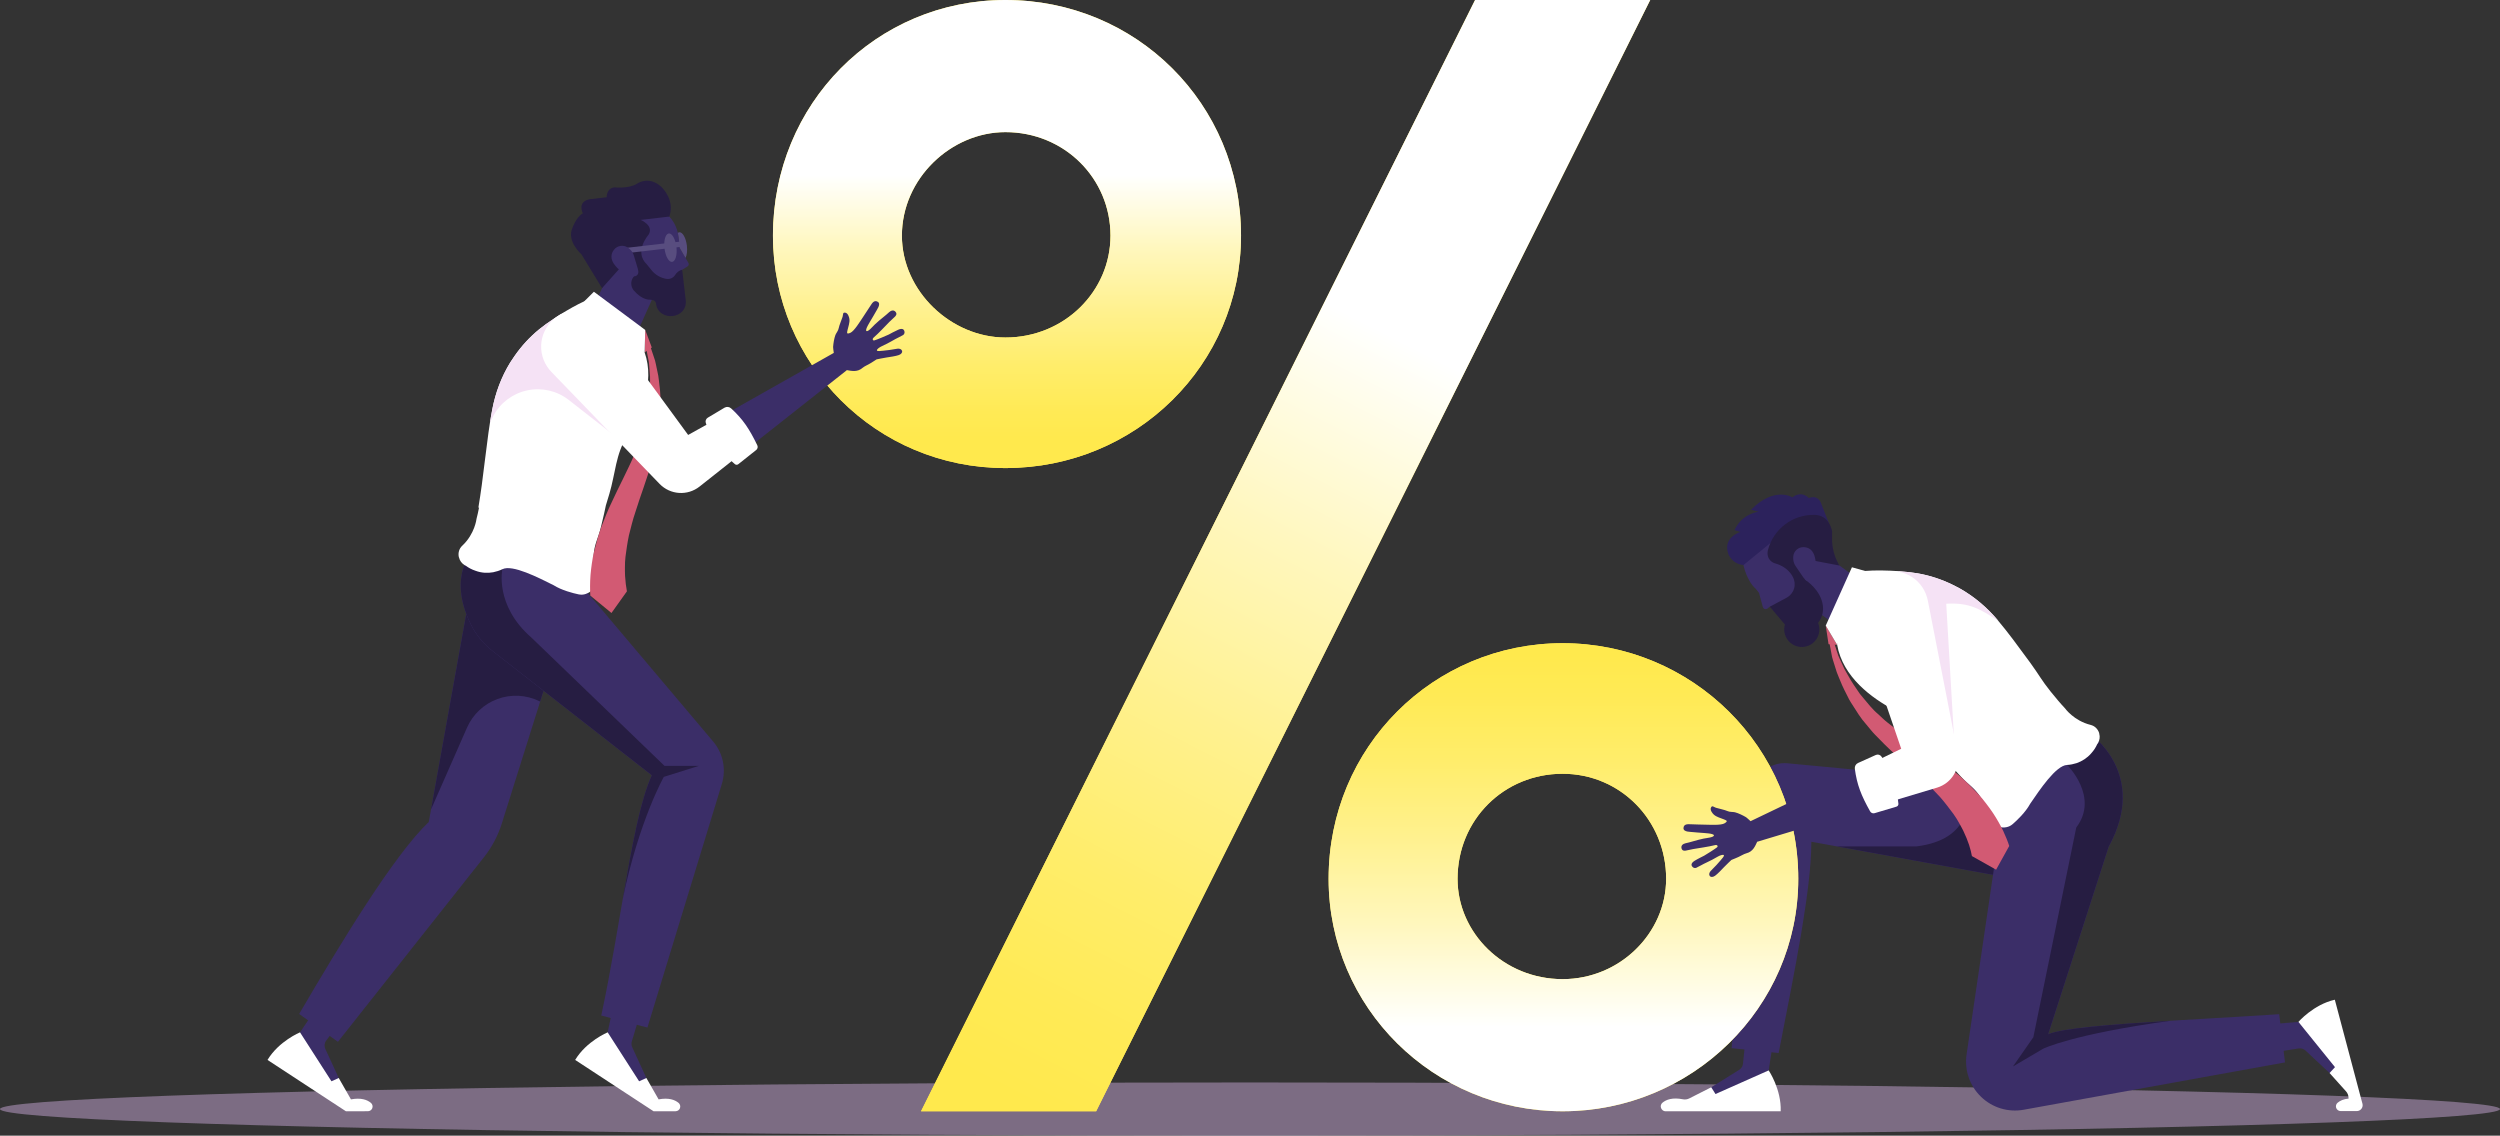 <?xml version="1.0" encoding="utf-8"?>
<!-- Generator: Adobe Illustrator 16.0.0, SVG Export Plug-In . SVG Version: 6.00 Build 0)  -->
<!DOCTYPE svg PUBLIC "-//W3C//DTD SVG 1.1//EN" "http://www.w3.org/Graphics/SVG/1.1/DTD/svg11.dtd">
<svg version="1.1" id="Layer_1" xmlns="http://www.w3.org/2000/svg" xmlns:xlink="http://www.w3.org/1999/xlink" x="0px" y="0px"
	 width="1813.9px" height="823.99px" viewBox="0 0 1813.9 823.99" style="enable-background:new 0 0 1813.9 823.99;"
	 xml:space="preserve">
<rect x="0" y="0" width="1813.9" height="823.99" fill="#333333" stroke="none"/>
<ellipse style="opacity:0.5;fill:#C6A7D4;" cx="906.95" cy="804.69" rx="906.95" ry="19.3"/>
<g>
	<path style="fill:#3B2E68;" d="M1272.99,691.18l22.86,3.21l-12.57,82.25l-34.79,21.89l-10.86,0.02l3.97-9.68l20.27-12.64
		c1.56-0.97,2.58-2.61,2.77-4.43L1272.99,691.18z"/>
	<path style="fill:#FFFFFF;" d="M1283.28,776.64c0,0,9.3,13.69,8.72,29.67h-83.61c-1.44,0-2.73-1.06-3.22-2.41
		c-0.49-1.35-0.09-2.88,1.02-3.8c2.73-2.28,7.3-4,14.86-2.5c1.56,0.31,3.19,0.09,4.61-0.63l15.95-8.09l3.08,4.91L1283.28,776.64z"/>
</g>
<path style="fill:#3B2E68;" d="M1491.46,572.24l-13.22,68.39l-145.47-26.5l-18.54-3.38c0,34.2-11.44,90.5-23.71,153.27l-34.15-3.51
	l16.02-186.27c0.51-5.96,3.39-11.48,7.99-15.32c4.6-3.84,10.56-5.68,16.52-5.12l130.21,12.35L1491.46,572.24z"/>
<path style="fill:#261D42;" d="M1491.46,572.24l-13.22,68.39l-145.47-26.5h57.64c39.28-4.82,39.68-32.54,36.7-47.98L1491.46,572.24z
	"/>
<path style="fill:#3B2E68;" d="M1657.91,770.84l-52.35,9.48l-137.21,24.86c-11.28,2.07-22.91-1.47-31.12-9.52
	c-8.25-8.01-12.07-19.52-10.32-30.88l25.17-170.92l47.49-45.5l16.77-16.05c0,0,42.83,28.96,13.63,82.03l-43.89,136.06
	c15.94-6.97,98.6-9.96,167.61-14.54L1657.91,770.84z"/>
<path style="fill:#261D42;" d="M1575,740.61c-42.67,2.62-78.93,5.42-88.92,9.79l43.89-136.06c29.2-53.07-13.63-82.03-13.63-82.03
	l-16.77,16.05l0.24,6.65c0,0,23.58,23.19,6.65,45.38l-31.15,152.18l-14.79,21.23l21.87-12.87
	C1482.4,760.95,1502.93,750.51,1575,740.61z"/>
<g>
	<path style="fill:#3B2E68;" d="M278.59,699.65l-18.46-13.18l-42.46,62.56l17.03,37.4l9.06,5.99l2-10.27l-9.72-21.11
		c-0.92-1.99-0.66-4.33,0.66-6.07L278.59,699.65z"/>
	<path style="fill:#FFFFFF;" d="M269.12,800.2c-2.69-2.24-7.16-3.91-14.48-2.54l-8.87-15.51l-5.27,2.39l-22.82-35.52
		c0,0-15.32,6.33-23.58,20.02l36.93,24.19L251,806.3l15.47-0.04h0.45c1.44,0,2.73-0.91,3.22-2.24
		C270.64,802.66,270.22,801.15,269.12,800.2z"/>
</g>
<path style="fill:#3B2E68;" d="M411.46,446.81l-12.22,38.88l-7.33,23.35l-27.83,88.51c-2.77,8.82-7.13,17.06-12.87,24.32
	L245.19,755.89l-28.12-20.21c29.75-50.91,68.8-115.36,94.03-139.29l1.64-9.1l28.2-156.75l15.99,3.69L411.46,446.81z"/>
<path style="fill:#261D42;" d="M399.23,485.69l-7.33,23.35c-0.22-0.11-0.44-0.22-0.66-0.33c-9.47-4.61-20.4-5.17-30.29-1.54
	c-9.88,3.63-17.86,11.13-22.1,20.77l-26.11,59.35l28.2-156.75l15.99,3.69L399.23,485.69z"/>
<g>
	<path style="fill:#3B2E68;" d="M478.42,688.97l-23.38-6.32l-14.15,66.37l17.03,37.4l9.06,5.99l2-10.27l-10.27-22.3
		c-0.6-1.31-0.71-2.81-0.29-4.19L478.42,688.97z"/>
	<path style="fill:#FFFFFF;" d="M492.34,800.2c-2.69-2.24-7.16-3.91-14.48-2.54l-8.87-15.51l-5.27,2.39l-22.82-35.52
		c0,0-15.32,6.33-23.58,20.02l36.93,24.19l19.98,13.08l15.47-0.04h0.45c1.44,0,2.73-0.91,3.22-2.24
		C493.86,802.66,493.44,801.15,492.34,800.2z"/>
</g>
<path style="fill:#3B2E68;" d="M523.77,568.7l-42.39,138.72l-11.63,38.13l-33.5-8.72c14.38-66.81,22.59-143.9,36.69-174.3
	L357.47,472.4c-6.73-5.26-12.11-11.79-15.86-19.4c-18.05-36.33,2.91-55.58,2.91-55.58l4.74,1.51l6.17,2.35l68.69,26.21l93.35,110.56
	C524.64,546.54,526.99,558.06,523.77,568.7z"/>
<path style="fill:#261D42;" d="M451.84,652.28c6.62-38.29,12.85-72,21.09-89.76L357.47,472.4c-6.73-5.26-12.11-11.79-15.86-19.4
	c-18.05-36.33,2.91-55.58,2.91-55.58l4.74,1.51l6.17,2.35l9.08,11.71c0,0-5.86,26.13,21,49.56l96.65,93.15h24.86l-25.38,7.97
	C481.65,563.68,463.67,595.39,451.84,652.28z"/>
<path style="fill:#3B2E68;" d="M1587.75,773.48l-3.07-25.06l82.96-6.98l30.14,27.94l2.83,10.49l-10.38-1.33l-17.45-16.31
	c-1.34-1.25-3.18-1.82-5-1.53L1587.75,773.48z"/>
<path style="fill:#FFFFFF;" d="M1713.25,797.66l-19.2-72.31c-15.58,3.55-26.41,16.1-26.41,16.1l26.53,32.83l-3.94,4.26l11.95,13.31
	c1.08,1.2,1.71,2.71,1.79,4.3c0.04,0.32,0.04,0.64,0.08,0.96c-3.63,0.28-6.22,1.51-7.97,2.99c-1.12,0.92-1.51,2.43-1.04,3.78
	c0.52,1.36,1.79,2.27,3.23,2.27h8.53l3.15,0.01c1.33,0.01,2.58-0.61,3.4-1.66s1.09-2.42,0.75-3.71L1713.25,797.66z"/>
<path style="fill:#FFE94D;" d="M1197.32,0l-402,806.3H668.26l402-806.3H1197.32z"/>
<linearGradient id="SVGID_1_" gradientUnits="userSpaceOnUse" x1="732.802" y1="793.6" x2="1013.335" y2="245.892">
	<stop  offset="0" style="stop-color:#FFE94D"/>
	<stop  offset="0.111" style="stop-color:#FFEA55"/>
	<stop  offset="0.281" style="stop-color:#FFED6A"/>
	<stop  offset="0.489" style="stop-color:#FFF18E"/>
	<stop  offset="0.728" style="stop-color:#FFF7BE"/>
	<stop  offset="0.989" style="stop-color:#FFFFFC"/>
	<stop  offset="1" style="stop-color:#FFFFFF"/>
</linearGradient>
<path style="fill:url(#SVGID_1_);" d="M1197.32,0l-402,806.3H668.26l402-806.3H1197.32z"/>
<path style="fill:#FFE94D;" d="M1133.79,466.68c-93.57,0-169.81,75.08-169.81,170.96c0,93.57,76.24,168.65,169.81,168.65
	c93.57,0,170.96-75.09,170.96-168.65C1304.75,541.77,1227.35,466.68,1133.79,466.68z M1133.79,710.42
	c-42.74,0-76.24-33.5-76.24-72.77c0-42.74,33.5-76.24,76.24-76.24c41.59,0,75.09,33.5,75.09,76.24
	C1208.87,676.92,1175.37,710.42,1133.79,710.42z"/>
<linearGradient id="SVGID_2_" gradientUnits="userSpaceOnUse" x1="1134.362" y1="474.782" x2="1134.362" y2="745.004">
	<stop  offset="0" style="stop-color:#FFE94D"/>
	<stop  offset="0.111" style="stop-color:#FFEA55"/>
	<stop  offset="0.281" style="stop-color:#FFED6A"/>
	<stop  offset="0.489" style="stop-color:#FFF18E"/>
	<stop  offset="0.728" style="stop-color:#FFF7BE"/>
	<stop  offset="0.989" style="stop-color:#FFFFFC"/>
	<stop  offset="1" style="stop-color:#FFFFFF"/>
</linearGradient>
<path style="fill:url(#SVGID_2_);" d="M1133.79,466.68c-93.57,0-169.81,75.08-169.81,170.96c0,93.57,76.24,168.65,169.81,168.65
	c93.57,0,170.96-75.09,170.96-168.65C1304.75,541.77,1227.35,466.68,1133.79,466.68z M1133.79,710.42
	c-42.74,0-76.24-33.5-76.24-72.77c0-42.74,33.5-76.24,76.24-76.24c41.59,0,75.09,33.5,75.09,76.24
	C1208.87,676.92,1175.37,710.42,1133.79,710.42z"/>
<path style="fill:#FFE94D;" d="M729.48,0c-93.57,0-168.66,75.08-168.66,170.96c0,93.57,75.09,168.65,168.66,168.65
	c94.72,0,170.96-75.09,170.96-168.65C900.44,75.08,824.2,0,729.48,0z M729.48,244.89c-39.28,0-75.09-33.5-75.09-73.93
	c0-41.59,35.81-75.09,75.09-75.09c42.74,0,76.24,33.5,76.24,75.09C805.72,211.39,772.22,244.89,729.48,244.89z"/>
<linearGradient id="SVGID_3_" gradientUnits="userSpaceOnUse" x1="730.634" y1="320.406" x2="730.634" y2="127.232">
	<stop  offset="0" style="stop-color:#FFE94D"/>
	<stop  offset="0.111" style="stop-color:#FFEA55"/>
	<stop  offset="0.281" style="stop-color:#FFED6A"/>
	<stop  offset="0.489" style="stop-color:#FFF18E"/>
	<stop  offset="0.728" style="stop-color:#FFF7BE"/>
	<stop  offset="0.989" style="stop-color:#FFFFFC"/>
	<stop  offset="1" style="stop-color:#FFFFFF"/>
</linearGradient>
<path style="fill:url(#SVGID_3_);" d="M729.48,0c-93.57,0-168.66,75.08-168.66,170.96c0,93.57,75.09,168.65,168.66,168.65
	c94.72,0,170.96-75.09,170.96-168.65C900.44,75.08,824.2,0,729.48,0z M729.48,244.89c-39.28,0-75.09-33.5-75.09-73.93
	c0-41.59,35.81-75.09,75.09-75.09c42.74,0,76.24,33.5,76.24,75.09C805.72,211.39,772.22,244.89,729.48,244.89z"/>
<g>
	<polygon style="fill:#3B2E68;" points="442.95,195.71 429.97,224.14 461.05,244.01 479.87,202.23 473.6,194.75 463.28,180.15 
		445.28,188.94 	"/>
</g>
<polygon style="fill:#D25A73;" points="468.15,239.39 472.92,252.13 467.71,255.63 "/>
<g>
	<path style="fill:#3B2E68;" d="M485.62,157.15c5.16,5.39,7.07,12.43,7.26,20.89l0.2,1.7l6.36,10.93c0.54,0.93,0.25,2.12-0.67,2.69
		l-3.83,2.38l-2.86,16.9l-14.09-2.5l-18.82-26.51l-4.97-20.76l3.89-9.42l16.19-1.88L485.62,157.15z"/>
	<path style="fill:#261D42;" d="M489.8,199.57c-1.32,2.08-3.75,3.17-6.24,2.77c-4.25-0.68-8.09-2.9-10.8-6.25l-3.45-4.27
		c-9.7-9.22,1.29-21.54,1.29-21.54c4.05-6.68-5.73-10.72-5.73-10.72l20.77-2.42c4.4-12.59-5.98-21.73-5.98-21.73
		c-9.24-8.24-17.5-2.1-17.5-2.1c-6.11,3.82-16.6,2.62-16.6,2.62c-5.75,1.01-5.37,7.18-5.37,7.18l-12.6,1.47
		c-9.07,2.09-4.68,10.21-4.68,10.21c-4.87,2.64-7.7,10.9-7.7,10.9c-4.08,9.45,6.69,18.89,6.69,18.89l14.93,24.49l16.6-18.56
		l6.09,0.04l0.47,9.95l-0.28,0.35c-2.34,2.96-2.24,7.16,0.24,10.01c6.26,7.21,11.67,6.58,11.67,6.58l1.89,0.26
		c1.29,0.17,2.29,1.2,2.44,2.49c1.58,13.54,23.22,11.65,21.57-2.51l-0.95-8.19l-0.59-5.11l-1.01-8.64
		C492.51,196.2,490.85,197.91,489.8,199.57z"/>
	<path style="fill:#584D7F;" d="M451.05,180.24l30.92-3.6c0.15-4.02,1.4-7.03,3.27-7.25c1.87-0.22,3.78,2.43,4.85,6.31l2.67-0.31
		c-0.16-2.25-0.46-4.39-0.94-6.41c0.32-0.24,0.65-0.42,1.02-0.47c2.4-0.28,4.88,4.11,5.54,9.8c0.42,3.62,0,6.88-0.97,8.85
		l-4.31-7.41l-0.06-0.54l-2.22,0.26c0.59,5.57-0.8,10.26-3.16,10.54s-4.79-3.97-5.49-9.53l-30.65,3.57L451.05,180.24z"/>
	<path style="fill:#3B2E68;" d="M455.41,179.57c-3.23-2.13-7.53-1.42-9.92,1.62c-1.9,2.43-3.42,6.56,1.18,11.89
		c0,0,6.82,8.18,13.29,7.42c0,0,4.51,0.17,2.81-5.5l-2.86-9.57c-0.47-1.58-1.33-3.03-2.49-4.2
		C456.85,180.67,456.18,180.08,455.41,179.57z"/>
</g>
<polygon style="fill:#FFFFFF;" points="430.91,211.68 423.82,218.73 467.72,255.61 468.15,239.39 "/>
<path style="fill:#FFFFFF;" d="M454.93,316.57c-8.18,12.68-8.45,27.18-12.77,41.64l-2.59,8.6c-0.36,2.32-1.99,8.95-3.57,15.66
	c-2.24,9.13-4.8,11.88-5.34,21.23c-0.05,0.26-0.15,1.97-0.38,4.09c-0.37,4.09-0.11,8.28,0.72,12.28c0.79,3.84,0.31,8.72-5.96,10.87
	c-1.71,0.59-3.49,0.69-5.27,0.3c-3.97-0.83-12.25-2.93-18.14-6.66c-10.89-5.42-29.89-15.24-37.15-11.57
	c-2.15,1.06-4.41,1.73-6.64,2.19c-4.11,0.76-8.54,0.5-12.61-1c-3.13-1.02-5.4-2.35-7.14-3.65c-0.41-0.17-0.75-0.33-1.1-0.55
	c-1.9-1.26-3.39-3.12-3.9-5.35c-0.17-0.3-0.19-0.52-0.19-0.52c-0.66-3.01,0.26-6.16,2.53-8.22c9.16-8.59,10.32-19.51,10.32-19.51
	c0.66-2.48,1.22-5.04,1.74-7.7c0.52-2.61-0.81,1.89-0.31-0.94c1.7-10.19,3.17-21.28,4.48-32.44c0.89-7,1.81-13.94,2.67-20.79
	c0.02-0.19,0.05-0.37,0.07-0.54c0.35-2.36,0.69-4.71,1.05-7.02c0.5-3.26,1.03-6.44,1.64-9.53c0.01-0.05,0.01-0.05,0.02-0.11
	c2.31-12.3,6.71-23.95,13.07-34.32c0.99-1.57,2.06-3.18,3.17-4.73c5-7.2,10.98-13.75,17.96-19.44c2.35-1.95,6.43-4.92,11.24-8.11
	c1.39-0.91,2.84-1.83,4.32-2.75c5.63-3.51,11.8-7,17.14-9.42c9.96-4.47,15.41,3.06,23.78,9.11c5.67,4.07,11.44,9.87,14.8,18.7
	c0.76,2.06,1.64,3.97,2.65,5.42c0.79,1.15,1.52,2.29,2.17,3.36l0.26,0.42C475.6,278.05,464.45,301.84,454.93,316.57z"/>
<path style="fill:#D25A73;" d="M454.86,429.04c-0.59-3.23-1.1-6.97-1.34-11.17c-0.01-2.08-0.2-4.4-0.09-6.54
	c0.02-1.1,0.05-2.23,0.07-3.37c0.11-1.33,0.22-2.67,0.33-4.04c0.62-4.68,1.34-10.04,2.48-15.45c1.43-5.45,2.68-11.12,4.71-16.96
	c1.78-5.79,3.89-11.83,5.97-17.85c2.01-6.11,4.19-12.21,5.95-18.44c0.86-3.12,1.71-6.22,2.55-9.29c0.85-3.04,1.29-6.42,1.92-9.51
	c1.46-6.39,1.49-12.03,1.85-17.52c0.06-1.51,0.22-2.4,0.19-4.37c-0.06-1.37-0.11-2.71-0.17-4.04c-0.15-2.65-0.13-5.18-0.42-7.63
	c-0.68-4.9-0.84-9.31-1.87-13.3c-0.94-3.91-1.35-7.49-2.4-10.04c-1.77-5.29-2.78-8.32-2.78-8.32l-3.12,0.83c0,0,0.62,3.13,1.71,8.6
	c0.73,2.76,0.61,6.01,1.03,9.73c0.49,3.65,0.1,8.05,0.15,12.66c-0.02,2.32-0.36,4.76-0.53,7.26c-0.11,1.25-0.21,2.52-0.32,3.81
	c-0.03,0.69-0.44,2.47-0.64,3.68c-1.03,5.36-1.88,11.27-3.88,16.36c-0.93,2.66-1.57,5.29-2.74,8.05c-1.15,2.75-2.31,5.53-3.48,8.33
	c-2.38,5.6-5.23,11.21-7.95,16.92c-2.83,5.73-5.67,11.42-8.36,17.33c-2.84,5.73-5.11,11.89-7.45,17.76
	c-2.11,6.06-3.75,12.03-5.28,18.05c-0.28,1.34-0.56,2.66-0.84,3.97c-0.24,1.5-0.47,2.99-0.7,4.44c-0.51,2.97-0.65,5.64-0.96,8.33
	c-0.39,5.35-0.38,10.36-0.14,14.84l15.35,12.61L454.86,429.04z"/>
<g>
	<polygon style="fill:#3B2E68;" points="1325.39,403.51 1350.59,422.01 1333.13,454.51 1296.34,427.2 1298.17,417.61 
		1300.06,399.83 1320.06,398.73 	"/>
</g>
<polygon style="fill:#D25A73;" points="1324.68,453.93 1326.72,467.38 1332.98,467.9 "/>
<polygon style="fill:#FFFFFF;" points="1343.69,411.59 1353.32,414.29 1332.96,467.88 1324.68,453.93 "/>
<path style="fill:#FFFFFF;" d="M1522.34,539.01c-0.2,0.36-0.44,0.68-0.72,1c-0.88,1.99-2.19,4.26-4.42,6.69
	c-2.83,3.27-6.57,5.66-10.52,7.01c-2.19,0.68-4.5,1.2-6.89,1.31c-8.13,0.36-19.92,18.17-26.81,28.21
	c-3.31,6.14-9.52,11.99-12.59,14.66c-1.36,1.2-2.95,1.99-4.74,2.31c-6.49,1.16-9.32-2.87-10.48-6.61c-1.23-3.9-3.07-7.69-5.38-11.08
	c-1.24-1.71-2.15-3.19-2.31-3.39c-5.02-7.89-8.61-9.04-15.02-15.94c-4.66-5.06-9.28-10.08-10.76-11.91l-6.41-6.25
	c-10.84-10.52-18.13-23.07-31.47-30.16c-15.46-8.21-36.81-23.55-40.84-47.01v-0.48c0.04-1.28,0.12-2.63,0.28-4.02
	c0.16-1.75,0-3.86-0.36-6.02c-1.36-9.32,0.88-17.21,3.83-23.54c4.38-9.36,5.46-18.57,16.33-19.52c7.37-0.64,16.73-0.4,24.66,0.16
	c5.78,0.44,10.76,1.04,13.79,1.59c8.84,1.55,17.29,4.38,25.14,8.21c1.71,0.84,3.43,1.71,5.06,2.59
	c10.64,5.98,20.16,13.98,28.17,23.63c0.04,0.04,0.04,0.04,0.04,0.08c3.51,4.1,6.93,8.57,10.44,13.15
	c4.18,5.7,8.49,11.43,12.79,17.29c6.57,9.08,8.17,12.63,14.62,20.68c1.63,2.03,3.23,3.98,4.82,5.82c0.16,0.2,0.32,0.4,0.48,0.6
	c1.75,2.07,3.47,4.02,5.26,5.9c0,0,6.33,8.96,18.53,11.99c2.99,0.72,5.3,2.99,6.21,5.94c0,0,0.08,0.2,0.08,0.56
	C1523.78,534.63,1523.38,536.98,1522.34,539.01z"/>
<path style="fill:#F5E2F5;" d="M1449.87,450.45c-8.01-9.64-17.53-17.65-28.17-23.63c-1.63-0.88-3.35-1.75-5.06-2.59
	c-7.85-3.83-16.29-6.65-25.14-8.21c-3.03-0.56-8.01-1.16-13.79-1.59l40.7,132.19l-6.3-108.58
	C1429.01,437.07,1436.73,441.89,1449.87,450.45z"/>
<path style="fill:#D25A73;" d="M1457.81,613.81c-0.98-3.18-2.49-6.86-4.37-10.95c-1.97-4.03-4.4-8.41-7.35-12.89
	c-1.58-2.19-3-4.46-4.9-6.8c-0.91-1.16-1.84-2.34-2.78-3.54c-0.87-1-1.76-2.02-2.66-3.06c-4.27-4.52-8.62-8.93-13.41-13.19
	c-4.9-3.99-9.89-8.26-15.16-11.88c-5.23-3.86-10.49-7.44-15.75-11.06c-5.15-3.66-10.38-7.17-15.19-10.9
	c-2.39-1.88-4.76-3.74-7.1-5.58c-2.37-1.84-4.2-3.83-6.31-5.7c-4.23-3.47-7.85-8.22-11.36-12.39c-0.77-0.96-1.99-2.31-2.35-2.9
	c-0.72-1.07-1.44-2.13-2.14-3.17c-1.37-2.1-2.86-4.06-4-6.08c-2.2-4.05-4.68-7.71-6.04-11.13c-1.45-3.45-3.14-6.24-3.84-9
	c-1.72-5.31-2.7-8.35-2.7-8.35l-3.13,0.79c0,0,0.59,3.13,1.62,8.62c0.33,2.74,1.71,6.07,2.8,9.94c1.04,3.99,3.05,7.91,4.85,12.52
	c0.94,2.28,2.2,4.48,3.35,6.87c0.6,1.18,1.21,2.39,1.82,3.61c0.93,1.74,1.5,2.43,2.29,3.72c2.99,4.62,5.77,9.53,10.15,14.39
	c2.05,2.4,4.08,5.13,6.31,7.37c2.23,2.26,4.48,4.56,6.75,6.87c4.57,4.58,9.45,8.84,14.18,13.2c4.75,4.25,9.53,8.49,13.91,12.68
	c4.61,4.11,8.47,8.45,12.38,12.52c3.63,4.17,6.87,8.5,9.69,12.29c0.76,1.14,1.51,2.26,2.25,3.37c0.58,0.99,1.14,1.95,1.7,2.91
	c1.14,1.82,2.1,3.94,3.11,5.75c1.83,3.79,3.22,7.3,4.27,10.41c0.95,3.13,1.68,5.84,2.04,8.07l17.55,9.87L1457.81,613.81z"/>
<g>
	<path style="fill:#FFFFFF;" d="M1379.44,543.27l-32.2-94.23c-4.62-14.91,4.03-30.12,19.16-33.82c15.13-3.7,29.76,5.85,32.49,21.19
		l21.54,110.21c2.13,10.92-4.36,21.68-15.02,24.88l-34.73,10.42l-10.83-29.11L1379.44,543.27z"/>
	<path style="fill:#3B2E68;" d="M1240.6,635.67c-0.59-0.76-0.9-2.34,1.13-4.27c2.03-1.93,5.48-5.71,6.65-7.16
		c1.17-1.45,2.91-3.17,2.34-3.79c-0.56-0.63-2.98,0.22-4.67,1.24c-1.69,1.02-5.78,3.25-7.79,4.09c-2.01,0.85-6.55,3.5-7.56,3.88
		c-1.01,0.38-2.26,0.06-3.01-1.08c-0.75-1.13-0.53-2.53,1.81-4c2.34-1.47,5.57-2.99,6.98-3.74s8.47-5.27,9.38-6.09
		c0.91-0.82,0.01-1.99-1.47-1.57c-1.49,0.42-6.37,1.37-8.5,1.67c-2.14,0.3-5.92,0.92-7.31,1.18s-4.59,1-5.45,1.14
		c-0.86,0.14-2.61,0.35-3.1-1.74c-0.5-2.09,1.24-3.19,2.81-3.56c1.57-0.37,4.12-0.95,5.59-1.45c1.47-0.5,5.7-1.57,7.67-1.97
		c1.97-0.4,7.65-0.89,7.44-2.37c-0.21-1.48-7.42-1.64-8.98-1.82c-1.56-0.18-4.9-0.29-6.26-0.52c-1.36-0.23-7,0.14-6.83-2.93
		c0.17-3.07,3.19-2.83,5-2.77c1.81,0.05,8.56,0.32,11.18,0.32c2.62,0,11.11,0.61,13.69-1.03c2.58-1.64,1.54-1.95-0.54-2.84
		c-2.07-0.89-5.35-1.63-7.34-3.47c-1.17-1.08-2.91-3.41-2.01-5.14c0.9-1.73,1.84-0.37,3.56,0.19c1.72,0.56,6.57,1.55,8.29,2.38
		c1.71,0.84,4.21,0.55,5.52,0.9c2.69,0.72,5.63,2.17,8.04,3.58c0.32,0.19,2,1.67,3.34,2.95l-0.03-0.08l89.67-43.02l10.83,29.11
		l-95.59,28.83l-0.05-0.16c-1.46,3.08-2.96,7.32-7.93,8.56c-1.85,0.46-4.35,2.12-5.7,2.65c-1.82,0.72-3.02,1.4-5.16,2.17
		c0,0-4,3.77-5.32,5.19c-1.32,1.42-4.85,5.15-6.57,6.31C1242.63,636.64,1241.2,636.43,1240.6,635.67z"/>
	<path style="fill:#FFFFFF;" d="M1345.79,557.8c-0.23-1.78,0.72-3.5,2.36-4.23l12.86-5.79c1.46-0.66,3.17-0.18,4.08,1.13
		c8.46,12.15,10.9,20.64,12.32,34.26c0.1,0.94-0.49,1.82-1.39,2.09l-15.89,4.75c-1.26,0.38-2.61-0.17-3.25-1.32
		C1350.45,577.2,1347.33,569.44,1345.79,557.8z"/>
</g>
<g>
	<g>
		<path style="fill:#3B2E68;" d="M1264.95,410c0,0,2.41,11.46,8.9,17.17l2.37,2.91l2.84,10.33c0.19,0.7,0.72,1.25,1.41,1.47
			c0.69,0.22,1.44,0.08,2-0.38l1.85-1.51l2.15,2.64l13.74-4.28l4.83-12.42l-4.07-16.05l-10.14-25.89l-14.29,4.89l-10.24,12.26
			L1264.95,410z"/>
		<path style="fill:#2C225C;" d="M1327.05,379.79l-5.91-15.01c0,0-1.94-6.01-8.74-3.43c0,0-5.05-5.78-11.95-0.48
			c0,0-12.79-8.38-29.99,8.97l5.49,1.46c0,0-11.73,1-17.52,13.32l4.41,1.35c0,0-13.1,3.77-8.87,15.83c0,0,2.19,7.13,10.99,8.2
			l34.07-27.82L1327.05,379.79z"/>
		<path style="fill:#261D42;" d="M1315.41,466.54c-5.47,4.47-13.53,3.65-17.99-1.82c-2.74-3.36-3.48-7.69-2.39-11.57
			c0.01-0.05,0-0.11-0.04-0.15c-0.07-0.07-0.15-0.13-0.22-0.21l-10.67-12.58l12.21-6.55c2.6-1.39,4.54-3.77,5.38-6.59
			c0.84-2.82,0.53-5.87-0.88-8.46c-0.08-0.15-0.17-0.31-0.26-0.46c-0.07-0.13-0.13-0.25-0.21-0.38c0,0-3.18-6.32-11.83-8.83
			c0,0-5.79-1.06-6.06-7.27c-0.03-0.79,0.05-1.56,0.24-2.33c0,0,0-0.01,0-0.01c3.93-15.55,18.16-26.28,34.18-25.76
			c3.23,0.11,10.11,1.56,12.39,11.67v5.76c0,6.15,1.51,12.2,4.39,17.63l0.89,1.68l-18.37-3.49l-3.59,7.83l-2.78,6.06
			c0,0,11.45,7.09,12.83,18.89c0.52,4.42-0.77,8.82-3.48,12.33C1321.15,456.97,1319.83,462.92,1315.41,466.54z"/>
	</g>
	<path style="fill:#3B2E68;" d="M1301.13,403.63c0.37-3.83,3.62-6.72,7.46-6.65c3.07,0.05,7.21,1.47,8.45,8.36
		c0,0,2.05,10.39-2.58,14.92c0,0-2.69,3.59-6.01-1.27l-5.6-8.21c-0.93-1.35-1.51-2.92-1.69-4.55
		C1301.07,405.44,1301.04,404.55,1301.13,403.63z"/>
</g>
<path style="fill:#F5E2F5;" d="M445.98,316.24l-38.96-64.77L406.89,228c-1.49,0.92-2.93,1.84-4.32,2.75
	c-4.81,3.18-8.89,6.16-11.24,8.11c-6.98,5.69-12.96,12.24-17.96,19.44c-1.11,1.54-2.17,3.16-3.17,4.73
	c-6.37,10.37-10.77,22.02-13.07,34.32c-0.01,0.06-0.01,0.06-0.02,0.11c-0.61,3.09-1.14,6.27-1.64,9.53c0.77-1.86,1.59-3.6,2.45-5.21
	c5.07-9.52,14.1-16.3,24.64-18.54c10.55-2.24,21.57,0.28,30.07,6.92L445.98,316.24z"/>
<g>
	<path style="fill:#3B2E68;" d="M654.53,254.64c-0.28-0.92-1.4-2.08-4.14-1.52c-2.74,0.56-7.82,1.22-9.68,1.36
		c-1.86,0.13-4.26,0.57-4.45-0.25c-0.19-0.82,1.89-2.32,3.69-3.12c1.8-0.8,5.97-2.88,7.81-4.04c1.84-1.16,6.62-3.37,7.51-3.98
		c0.89-0.61,1.34-1.82,0.84-3.09c-0.5-1.26-1.77-1.88-4.31-0.8c-2.54,1.08-5.64,2.85-7.06,3.58c-1.42,0.73-9.18,3.93-10.37,4.21
		c-1.19,0.27-1.64-1.13-0.44-2.11c1.2-0.98,4.76-4.44,6.23-6.02c1.47-1.58,4.14-4.33,5.15-5.32c1.01-0.99,3.45-3.19,4.06-3.82
		c0.61-0.63,1.78-1.94,0.35-3.54c-1.43-1.6-3.33-0.81-4.53,0.27c-1.2,1.07-3.14,2.83-4.39,3.75c-1.25,0.92-4.54,3.77-6,5.16
		c-1.46,1.39-5.11,5.77-6.2,4.75c-1.09-1.02,2.91-7.02,3.65-8.4c0.74-1.38,2.56-4.18,3.16-5.43c0.59-1.25,4.12-5.66,1.5-7.28
		c-2.62-1.62-4.14,1-5.13,2.51c-0.99,1.51-4.64,7.2-6.13,9.35c-1.5,2.15-5.86,9.46-8.68,10.63c-2.82,1.17-2.48,0.14-2.02-2.06
		c0.46-2.21,1.73-5.32,1.35-8c-0.22-1.58-1.13-4.34-3.07-4.59c-1.93-0.25-1.36,1.3-1.88,3.03c-0.52,1.73-2.49,6.27-2.79,8.16
		c-0.29,1.88-1.96,3.77-2.42,5.04c-0.95,2.61-1.44,5.86-1.67,8.65c-0.03,0.37,0.23,2.59,0.51,4.43l-0.05-0.07l-86.6,48.9L536,330.52
		l78.36-61.88l-0.1-0.13c3.37,0.56,7.69,1.76,11.56-1.6c1.44-1.25,4.23-2.35,5.44-3.16c1.63-1.08,2.87-1.67,4.73-2.99
		c0,0,5.39-1.12,7.3-1.39s7-1.03,8.94-1.78C654.16,256.86,654.81,255.56,654.53,254.64z"/>
	<path style="fill:#FFFFFF;" d="M530.47,296.31c-1.32-1.21-3.28-1.41-4.82-0.49l-12.1,7.23c-1.37,0.82-1.96,2.49-1.41,3.99
		c5.12,13.89,10.68,20.76,21.04,29.71c0.71,0.62,1.77,0.64,2.51,0.05l12.99-10.31c1.03-0.82,1.35-2.24,0.78-3.42
		C543.7,311.23,539.13,304.24,530.47,296.31z"/>
	<path style="fill:#FFFFFF;" d="M499.29,315.58l-58.83-80.35c-9.59-12.32-27.01-13.94-38.7-3.65
		c-11.69,10.29-12.23,27.75-1.22,38.77l78.04,80.75c7.73,8,20.28,8.83,29,1.92L536,330.52l-17.67-25.54L499.29,315.58z"/>
</g>
</svg>
